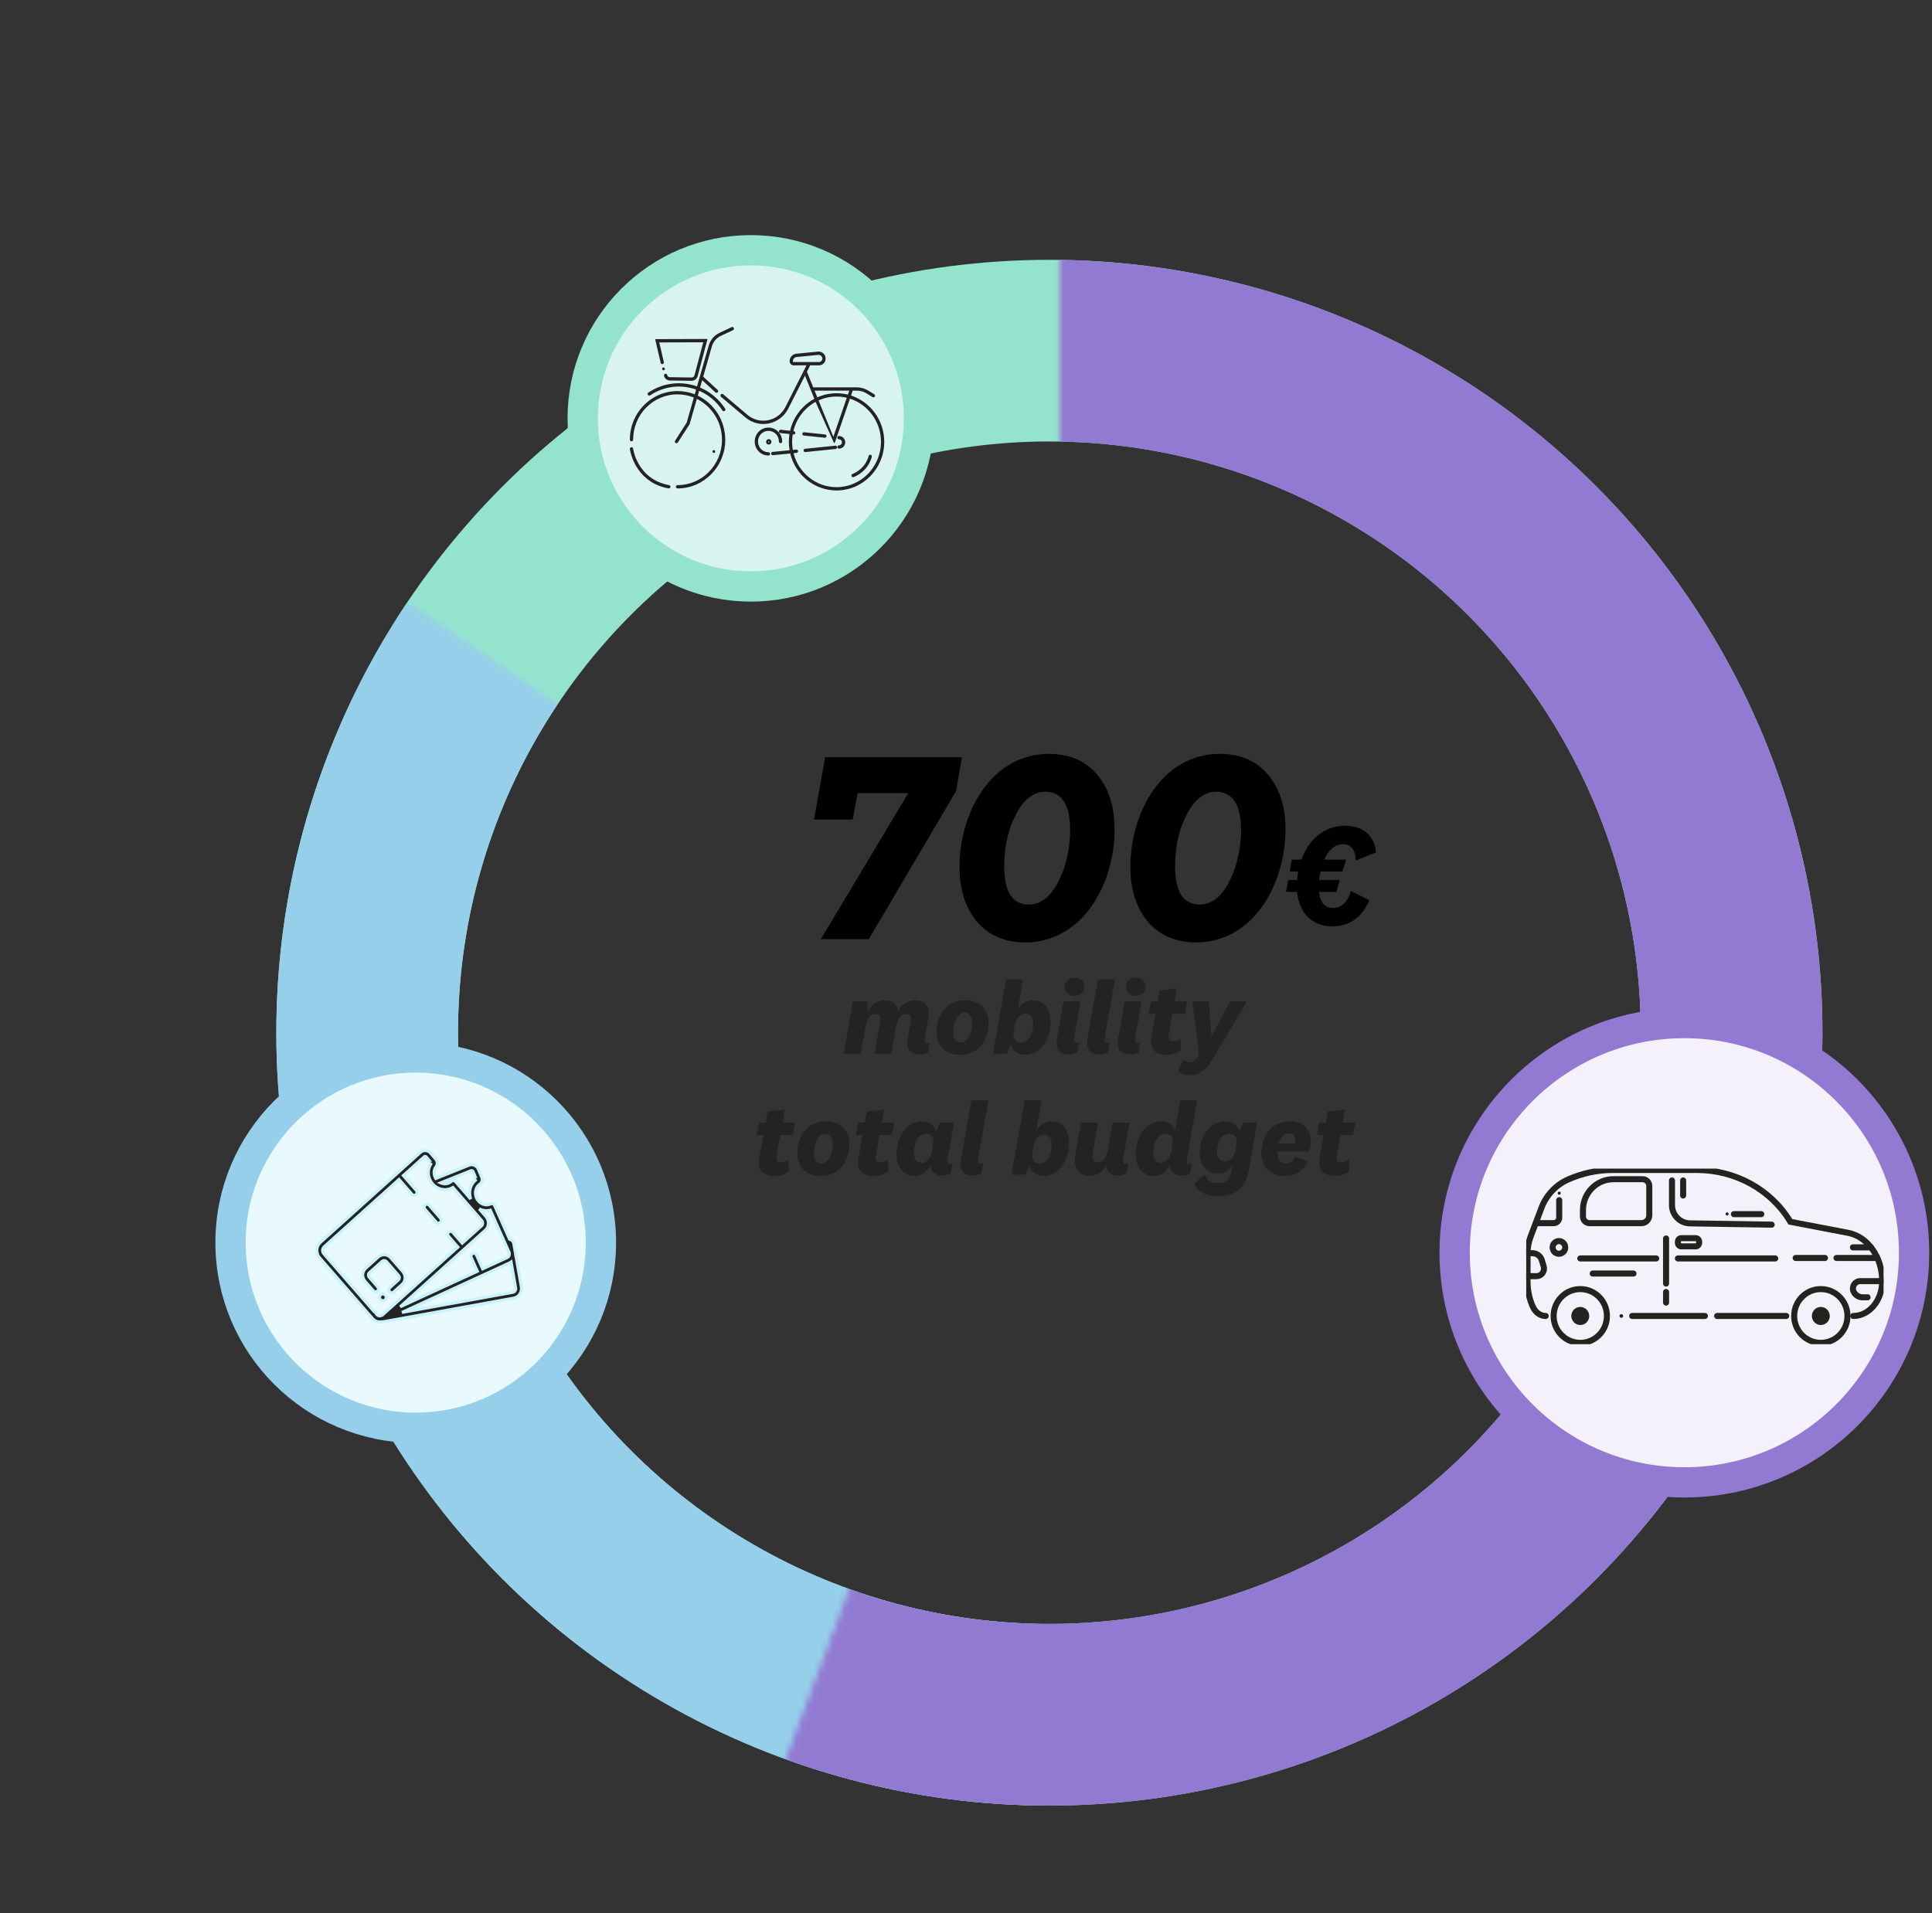 <svg width="319" height="316" viewBox="0 0 319 316" fill="none" xmlns="http://www.w3.org/2000/svg">
<rect x="0" y="0" width="319" height="316" fill="#333333" stroke="none"/>
<circle cx="173.268" cy="170.553" r="112.643" stroke="#94E4CD" stroke-width="30"/>
<mask id="mask0" mask-type="alpha" maskUnits="userSpaceOnUse" x="0" y="40" width="171" height="276">
<path d="M24.859 70.737L170.553 169.466V315.577H0V40.737L24.859 70.737Z" fill="#FF6D66"/>
</mask>
<g mask="url(#mask0)">
<circle cx="173.268" cy="170.552" r="112.643" stroke="#96CFE9" stroke-width="30"/>
</g>
<mask id="mask1" mask-type="alpha" maskUnits="userSpaceOnUse" x="124" y="-1" width="196" height="305">
<path d="M175.44 169.466V0H318.835V303.084H125.596L175.44 169.466Z" fill="#FF4940" stroke="black"/>
</mask>
<g mask="url(#mask1)">
<circle cx="173.268" cy="170.553" r="112.643" stroke="#927AD3" stroke-width="30"/>
</g>
<path d="M143.449 155.102L157.849 130.667L158.839 125.042H136.249L134.404 135.347H140.794L141.604 130.982H149.974L135.529 155.102H143.449Z" fill="black"/>
<path d="M158.43 143.177C158.43 146.957 159.42 149.972 161.355 152.267C163.29 154.517 165.945 155.642 169.32 155.642C173.865 155.642 177.915 153.302 180.66 149.027C182.82 145.652 184.035 141.332 184.035 136.967C184.035 133.142 183.045 130.127 181.11 127.877C179.175 125.627 176.565 124.502 173.19 124.502C168.555 124.502 164.55 126.842 161.805 131.117C159.645 134.492 158.43 138.812 158.43 143.177ZM175.08 144.887C173.82 147.812 172.02 149.387 169.905 149.387C167.16 149.387 165.81 147.317 165.81 143.042C165.81 140.207 166.35 137.417 167.385 135.257C168.69 132.332 170.445 130.757 172.56 130.757C175.305 130.757 176.7 132.917 176.7 137.102C176.7 139.847 176.115 142.682 175.08 144.887Z" fill="black"/>
<path d="M186.643 143.177C186.643 146.957 187.633 149.972 189.568 152.267C191.503 154.517 194.158 155.642 197.533 155.642C202.078 155.642 206.128 153.302 208.873 149.027C211.033 145.652 212.248 141.332 212.248 136.967C212.248 133.142 211.258 130.127 209.323 127.877C207.388 125.627 204.778 124.502 201.403 124.502C196.768 124.502 192.763 126.842 190.018 131.117C187.858 134.492 186.643 138.812 186.643 143.177ZM203.293 144.887C202.033 147.812 200.233 149.387 198.118 149.387C195.373 149.387 194.023 147.317 194.023 143.042C194.023 140.207 194.563 137.417 195.598 135.257C196.903 132.332 198.658 130.757 200.773 130.757C203.518 130.757 204.913 132.917 204.913 137.102C204.913 139.847 204.328 142.682 203.293 144.887Z" fill="black"/>
<path d="M151.787 174.136C152.331 174.136 152.892 174.017 153.232 173.83L153.538 172.113C153.334 172.181 153.198 172.215 153.062 172.215C152.79 172.215 152.654 172.062 152.654 171.79C152.654 171.722 152.671 171.654 152.688 171.501L153.3 168.05C153.351 167.829 153.368 167.591 153.368 167.336C153.368 165.993 152.535 165.194 151.124 165.194C149.917 165.194 148.88 165.891 148.268 167.064C148.183 165.891 147.384 165.194 146.092 165.194C144.885 165.194 143.899 165.84 143.287 167.064L143.236 165.398H140.839L139.326 174H142.131L142.913 169.529C143.168 168.169 143.729 167.489 144.562 167.489C145.089 167.489 145.361 167.778 145.361 168.305C145.361 168.441 145.361 168.594 145.31 168.798L144.392 174H147.18L147.979 169.512C148.2 168.169 148.761 167.489 149.628 167.489C150.155 167.489 150.41 167.761 150.41 168.305C150.41 168.441 150.41 168.594 150.359 168.798L149.849 171.671C149.832 171.875 149.798 172.079 149.798 172.266C149.798 173.439 150.512 174.136 151.787 174.136Z" fill="#252321"/>
<path d="M155.504 167.251C154.96 168.135 154.654 169.24 154.654 170.464C154.654 171.603 154.994 172.521 155.691 173.201C156.388 173.864 157.323 174.204 158.496 174.204C160.179 174.204 161.539 173.49 162.372 172.13C162.933 171.263 163.239 170.141 163.239 168.917C163.239 167.778 162.882 166.877 162.185 166.214C161.488 165.534 160.553 165.194 159.397 165.194C157.714 165.194 156.388 165.891 155.504 167.251ZM157.391 170.43C157.391 169.682 157.561 168.832 157.85 168.271C158.241 167.574 158.7 167.234 159.261 167.234C160.06 167.234 160.502 167.863 160.502 168.968C160.502 169.733 160.315 170.566 160.026 171.127C159.635 171.824 159.21 172.147 158.615 172.147C157.816 172.147 157.391 171.535 157.391 170.43Z" fill="#252321"/>
<path d="M166.121 161.726L163.962 174H166.257L166.886 172.555C167.141 173.507 168.127 174.204 169.3 174.204C170.592 174.204 171.731 173.524 172.479 172.351C173.108 171.382 173.465 170.09 173.465 168.713C173.465 166.588 172.326 165.194 170.558 165.194C169.47 165.194 168.569 165.789 168.025 166.809L168.926 161.726H166.121ZM170.592 169.002C170.592 169.818 170.439 170.549 170.15 171.093C169.742 171.824 169.215 172.181 168.603 172.181C167.838 172.181 167.345 171.671 167.345 170.872C167.345 170.617 167.43 169.988 167.566 169.308C167.787 168.101 168.433 167.387 169.3 167.387C170.116 167.387 170.592 167.982 170.592 169.002Z" fill="#252321"/>
<path d="M175.804 163.001C175.804 163.885 176.484 164.48 177.419 164.48C178.354 164.48 179.068 163.851 179.068 162.967C179.068 162.083 178.388 161.471 177.453 161.471C176.518 161.471 175.804 162.1 175.804 163.001ZM174.495 171.671C174.478 171.875 174.444 172.079 174.444 172.266C174.444 173.439 175.175 174.136 176.416 174.136C176.96 174.136 177.538 174.017 177.878 173.83L178.184 172.113C177.98 172.181 177.827 172.215 177.691 172.215C177.419 172.215 177.3 172.079 177.3 171.79C177.3 171.722 177.317 171.654 177.334 171.501L178.405 165.398H175.6L174.495 171.671Z" fill="#252321"/>
<path d="M179.542 171.671C179.525 171.875 179.491 172.079 179.491 172.266C179.491 173.439 180.222 174.136 181.463 174.136C182.007 174.136 182.585 174.017 182.925 173.83L183.231 172.113C183.027 172.181 182.874 172.215 182.738 172.215C182.466 172.215 182.347 172.079 182.347 171.79C182.347 171.722 182.364 171.654 182.381 171.501L184.098 161.726H181.293L179.542 171.671Z" fill="#252321"/>
<path d="M185.898 163.001C185.898 163.885 186.578 164.48 187.513 164.48C188.448 164.48 189.162 163.851 189.162 162.967C189.162 162.083 188.482 161.471 187.547 161.471C186.612 161.471 185.898 162.1 185.898 163.001ZM184.589 171.671C184.572 171.875 184.538 172.079 184.538 172.266C184.538 173.439 185.269 174.136 186.51 174.136C187.054 174.136 187.632 174.017 187.972 173.83L188.278 172.113C188.074 172.181 187.921 172.215 187.785 172.215C187.513 172.215 187.394 172.079 187.394 171.79C187.394 171.722 187.411 171.654 187.428 171.501L188.499 165.398H185.694L184.589 171.671Z" fill="#252321"/>
<path d="M193.648 171.96C193.155 171.96 192.917 171.739 192.917 171.28C192.917 171.093 192.934 171.025 192.951 170.94L193.563 167.455H195.637L195.994 165.398H193.937L194.311 163.239L191.472 163.579L191.149 165.398H190.044L189.67 167.455H190.775L190.095 171.297C190.044 171.518 190.027 171.756 190.027 171.977C190.027 173.405 190.962 174.204 192.611 174.204C193.546 174.204 194.379 173.949 194.991 173.456L194.957 171.501C194.464 171.841 194.107 171.96 193.648 171.96Z" fill="#252321"/>
<path d="M199.586 165.398H196.883L197.988 174.153C197.444 175.088 196.985 175.462 196.373 175.462C195.982 175.462 195.608 175.275 195.387 174.986L194.52 176.924C194.843 177.281 195.642 177.57 196.407 177.57C197.24 177.57 197.971 177.332 198.583 176.873C199.195 176.414 199.841 175.581 200.521 174.408L205.859 165.398H203.088L200.062 171.093H200.028L199.586 165.398Z" fill="#252321"/>
<path d="M128.918 191.96C128.425 191.96 128.187 191.739 128.187 191.28C128.187 191.093 128.204 191.025 128.221 190.94L128.833 187.455H130.907L131.264 185.398H129.207L129.581 183.239L126.742 183.579L126.419 185.398H125.314L124.94 187.455H126.045L125.365 191.297C125.314 191.518 125.297 191.756 125.297 191.977C125.297 193.405 126.232 194.204 127.881 194.204C128.816 194.204 129.649 193.949 130.261 193.456L130.227 191.501C129.734 191.841 129.377 191.96 128.918 191.96Z" fill="#252321"/>
<path d="M132.51 187.251C131.966 188.135 131.66 189.24 131.66 190.464C131.66 191.603 132 192.521 132.697 193.201C133.394 193.864 134.329 194.204 135.502 194.204C137.185 194.204 138.545 193.49 139.378 192.13C139.939 191.263 140.245 190.141 140.245 188.917C140.245 187.778 139.888 186.877 139.191 186.214C138.494 185.534 137.559 185.194 136.403 185.194C134.72 185.194 133.394 185.891 132.51 187.251ZM134.397 190.43C134.397 189.682 134.567 188.832 134.856 188.271C135.247 187.574 135.706 187.234 136.267 187.234C137.066 187.234 137.508 187.863 137.508 188.968C137.508 189.733 137.321 190.566 137.032 191.127C136.641 191.824 136.216 192.147 135.621 192.147C134.822 192.147 134.397 191.535 134.397 190.43Z" fill="#252321"/>
<path d="M145.304 191.96C144.811 191.96 144.573 191.739 144.573 191.28C144.573 191.093 144.59 191.025 144.607 190.94L145.219 187.455H147.293L147.65 185.398H145.593L145.967 183.239L143.128 183.579L142.805 185.398H141.7L141.326 187.455H142.431L141.751 191.297C141.7 191.518 141.683 191.756 141.683 191.977C141.683 193.405 142.618 194.204 144.267 194.204C145.202 194.204 146.035 193.949 146.647 193.456L146.613 191.501C146.12 191.841 145.763 191.96 145.304 191.96Z" fill="#252321"/>
<path d="M150.902 190.43C150.902 189.614 151.055 188.883 151.344 188.322C151.735 187.625 152.262 187.234 152.874 187.234C153.639 187.234 154.115 187.744 154.115 188.543C154.115 188.798 154.03 189.427 153.894 190.107C153.639 191.331 153.027 192.028 152.194 192.028C151.378 192.028 150.902 191.433 150.902 190.43ZM153.673 192.3C153.656 192.351 153.656 192.385 153.656 192.504C153.656 193.473 154.404 194.136 155.56 194.136C156.104 194.136 156.648 194.017 156.988 193.83L157.277 192.113C157.09 192.181 156.954 192.215 156.801 192.215C156.529 192.215 156.41 192.079 156.41 191.79C156.41 191.722 156.427 191.654 156.444 191.501L157.515 185.398H155.254L154.54 186.775C154.268 185.823 153.35 185.194 152.177 185.194C150.902 185.194 149.763 185.874 149.015 187.047C148.386 188.016 148.029 189.308 148.029 190.685C148.029 191.722 148.301 192.572 148.845 193.235C149.389 193.881 150.103 194.204 150.97 194.204C152.194 194.204 153.146 193.524 153.673 192.3Z" fill="#252321"/>
<path d="M158.641 191.671C158.624 191.875 158.59 192.079 158.59 192.266C158.59 193.439 159.321 194.136 160.562 194.136C161.106 194.136 161.684 194.017 162.024 193.83L162.33 192.113C162.126 192.181 161.973 192.215 161.837 192.215C161.565 192.215 161.446 192.079 161.446 191.79C161.446 191.722 161.463 191.654 161.48 191.501L163.197 181.726H160.392L158.641 191.671Z" fill="#252321"/>
<path d="M169.176 181.726L167.017 194H169.312L169.941 192.555C170.196 193.507 171.182 194.204 172.355 194.204C173.647 194.204 174.786 193.524 175.534 192.351C176.163 191.382 176.52 190.09 176.52 188.713C176.52 186.588 175.381 185.194 173.613 185.194C172.525 185.194 171.624 185.789 171.08 186.809L171.981 181.726H169.176ZM173.647 189.002C173.647 189.818 173.494 190.549 173.205 191.093C172.797 191.824 172.27 192.181 171.658 192.181C170.893 192.181 170.4 191.671 170.4 190.872C170.4 190.617 170.485 189.988 170.621 189.308C170.842 188.101 171.488 187.387 172.355 187.387C173.171 187.387 173.647 187.982 173.647 189.002Z" fill="#252321"/>
<path d="M177.533 190.821C177.482 191.144 177.465 191.399 177.465 191.654C177.465 193.218 178.451 194.204 179.896 194.204C181.137 194.204 182.174 193.507 182.701 192.3C182.684 192.351 182.684 192.385 182.684 192.504C182.684 193.507 183.415 194.136 184.571 194.136C185.098 194.136 185.642 194.017 185.999 193.83L186.288 192.113C186.084 192.181 185.948 192.215 185.812 192.215C185.54 192.215 185.404 192.062 185.404 191.79C185.404 191.722 185.421 191.654 185.438 191.501L186.509 185.398H183.704L182.871 190.124C182.65 191.331 182.072 191.977 181.256 191.977C180.661 191.977 180.372 191.654 180.372 190.991C180.372 190.838 180.372 190.685 180.423 190.464L181.307 185.398H178.502L177.533 190.821Z" fill="#252321"/>
<path d="M190.397 190.43C190.397 189.614 190.55 188.883 190.839 188.322C191.23 187.625 191.757 187.234 192.369 187.234C193.168 187.234 193.644 187.744 193.644 188.543C193.644 188.764 193.559 189.308 193.406 190.107C193.185 191.314 192.522 192.028 191.689 192.028C190.873 192.028 190.397 191.45 190.397 190.43ZM190.482 194.204C191.706 194.204 192.658 193.524 193.185 192.3V192.504C193.185 193.507 193.933 194.136 195.089 194.136C195.633 194.136 196.16 194.017 196.5 193.83L196.806 192.113C196.602 192.181 196.466 192.215 196.33 192.215C196.058 192.215 195.922 192.079 195.922 191.79C195.922 191.722 195.939 191.654 195.956 191.501L197.673 181.726H194.885L194.001 186.707C193.746 185.823 192.811 185.194 191.672 185.194C190.397 185.194 189.258 185.874 188.51 187.047C187.881 188.016 187.524 189.308 187.524 190.685C187.524 192.793 188.697 194.204 190.482 194.204Z" fill="#252321"/>
<path d="M200.956 190.26C200.956 189.512 201.092 188.883 201.381 188.339C201.772 187.608 202.299 187.234 202.928 187.234C203.693 187.234 204.186 187.761 204.186 188.526C204.186 188.73 204.101 189.342 203.965 190.039C203.744 191.144 203.098 191.824 202.265 191.824C201.449 191.824 200.956 191.229 200.956 190.26ZM203.353 193.439C203.132 194.748 202.35 195.428 201.109 195.428C200.021 195.428 199.222 194.918 198.882 193.983L197.182 195.445C197.709 196.737 199.222 197.57 201.058 197.57C203.931 197.57 205.682 196.142 206.175 193.337L207.569 185.398H205.308L204.594 186.775C204.339 185.84 203.387 185.194 202.214 185.194C200.871 185.194 199.783 185.874 198.967 187.166C198.372 188.067 198.083 189.189 198.083 190.43C198.083 191.433 198.355 192.249 198.916 192.878C199.477 193.49 200.191 193.796 201.092 193.796C202.129 193.796 203.064 193.252 203.54 192.351L203.353 193.439Z" fill="#252321"/>
<path d="M212.816 187.166C213.496 187.166 213.904 187.608 213.904 188.356C213.904 188.543 213.853 188.713 213.785 188.866H211.099C211.15 188.662 211.235 188.458 211.371 188.186C211.728 187.523 212.255 187.166 212.816 187.166ZM213.785 191.008C213.513 191.773 213.037 192.13 212.289 192.13C211.388 192.13 210.929 191.501 210.929 190.277V190.192H216.131C216.352 189.597 216.454 189.087 216.454 188.56C216.454 186.503 215.196 185.194 213.037 185.194C211.337 185.194 209.96 185.908 209.127 187.268C208.566 188.135 208.26 189.24 208.26 190.464C208.26 191.603 208.617 192.504 209.314 193.184C210.011 193.864 210.946 194.204 212.119 194.204C213.904 194.204 215.315 193.32 215.978 191.756L213.785 191.008Z" fill="#252321"/>
<path d="M221.422 191.96C220.929 191.96 220.691 191.739 220.691 191.28C220.691 191.093 220.708 191.025 220.725 190.94L221.337 187.455H223.411L223.768 185.398H221.711L222.085 183.239L219.246 183.579L218.923 185.398H217.818L217.444 187.455H218.549L217.869 191.297C217.818 191.518 217.801 191.756 217.801 191.977C217.801 193.405 218.736 194.204 220.385 194.204C221.32 194.204 222.153 193.949 222.765 193.456L222.731 191.501C222.238 191.841 221.881 191.96 221.422 191.96Z" fill="#252321"/>
<path d="M223.047 147.156C222.567 148.908 221.487 149.964 220.119 149.964C218.775 149.964 217.959 149.052 217.791 147.3H220.647L221.223 145.332H217.815C217.839 144.852 217.935 144.42 218.031 143.94H221.655L222.255 141.972H218.631C218.895 141.372 219.231 140.844 219.615 140.436C220.215 139.764 220.959 139.428 221.823 139.428C223.095 139.428 223.863 140.484 223.839 142.116L227.199 140.772C226.935 138.012 225.039 136.38 222.135 136.38C220.095 136.38 218.319 137.124 216.951 138.564C216.087 139.452 215.391 140.604 214.887 141.972H213.303L212.943 143.94H214.335C214.239 144.612 214.191 144.972 214.167 145.332H212.703L212.343 147.3H214.167C214.527 150.852 216.687 152.988 219.975 152.988C222.831 152.988 224.967 151.452 226.095 148.668L223.047 147.156Z" fill="black"/>
<circle cx="278.111" cy="206.888" r="37.929" fill="#F5F1FB" stroke="#927AD3" stroke-width="5"/>
<circle cx="68.642" cy="205.219" r="30.578" fill="#E9FAFF" stroke="#96CFE9" stroke-width="5"/>
<circle cx="123.974" cy="69.094" r="27.764" fill="#D8F4F0" stroke="#94E4CD" stroke-width="5"/>
<path fill-rule="evenodd" clip-rule="evenodd" d="M111.551 73.151C111.426 73.069 111.391 72.9 111.472 72.774L113.37 69.82L113.359 69.859L113.392 69.786L113.37 69.82L114.563 65.652C113.731 65.317 112.824 65.132 111.874 65.132C107.813 65.132 104.539 68.478 104.539 72.613C104.539 72.764 104.418 72.886 104.27 72.886C104.121 72.886 104 72.764 104 72.613C104 68.178 107.514 64.587 111.874 64.587C112.876 64.587 113.833 64.778 114.713 65.126L114.939 64.338C112.488 63.462 109.681 63.722 107.35 65.293C107.226 65.376 107.059 65.342 106.976 65.217C106.894 65.092 106.927 64.922 107.051 64.839C109.52 63.176 112.491 62.896 115.089 63.814L117.023 57.053C117.3 56.123 117.937 55.369 118.784 54.979L120.806 54.026C120.941 53.962 121.101 54.021 121.164 54.157C121.227 54.294 121.168 54.456 121.034 54.519L119.01 55.474C118.304 55.799 117.772 56.428 117.54 57.208L116.109 62.21L118.498 64.4C118.609 64.501 118.617 64.674 118.517 64.785C118.417 64.897 118.246 64.905 118.136 64.804L115.942 62.793L115.594 64.009C117.227 64.698 118.683 65.876 119.73 67.492C119.812 67.618 119.777 67.787 119.652 67.87C119.528 67.952 119.361 67.917 119.279 67.791C118.305 66.288 116.957 65.188 115.443 64.536L115.212 65.344C117.895 66.629 119.749 69.416 119.749 72.639C119.749 77.065 116.218 80.665 111.874 80.665C111.726 80.665 111.605 80.543 111.605 80.393C111.605 80.242 111.726 80.12 111.874 80.12C115.919 80.12 119.21 76.765 119.21 72.639C119.21 69.664 117.517 67.089 115.06 65.875L113.877 70.01L113.844 70.083L111.924 73.071C111.843 73.197 111.676 73.233 111.551 73.151ZM138.126 81C142.475 81 146 77.406 146 72.974C146 69.391 143.696 66.355 140.515 65.324L140.793 64.514H141.461C142.043 64.514 142.625 64.681 143.112 64.988L144.074 65.582C144.201 65.66 144.367 65.62 144.445 65.491C144.522 65.363 144.482 65.195 144.355 65.117L143.395 64.524C142.825 64.164 142.144 63.969 141.461 63.969H140.608H140.595H134.386C134.35 63.969 134.316 63.976 134.285 63.989L133.233 61.397L133.768 60.341H135.22C135.987 60.341 136.525 59.56 136.255 58.839C136.092 58.339 135.566 58.005 135.035 58.072L131.379 58.432C130.77 58.568 130.377 59.063 130.377 59.656C130.377 60.038 130.674 60.341 131.051 60.341H133.162L129.7 67.183C128.512 69.58 125.454 70.229 123.416 68.514L119.4 65.115C119.286 65.018 119.116 65.033 119.02 65.148C118.925 65.264 118.94 65.436 119.054 65.532L123.071 68.933C125.376 70.873 128.838 70.138 130.18 67.429L132.91 62.036L134.465 65.866C132.471 66.935 130.982 68.85 130.457 71.142L128.907 70.977C128.759 70.961 128.626 71.07 128.61 71.219C128.595 71.369 128.702 71.503 128.85 71.519L130.353 71.679C130.286 72.101 130.251 72.533 130.251 72.974C130.251 73.446 130.291 73.908 130.368 74.358L127.564 74.635C127.415 74.649 127.307 74.783 127.322 74.932C127.336 75.082 127.468 75.192 127.616 75.177L130.478 74.895C131.322 78.4 134.426 81 138.126 81ZM131.02 74.841C131.834 78.07 134.707 80.455 138.126 80.455C142.176 80.455 145.461 77.106 145.461 72.974C145.461 69.628 143.308 66.796 140.338 65.839L137.875 73.01L137.872 73.02C137.859 73.054 137.84 73.084 137.817 73.109C137.791 73.136 137.76 73.159 137.723 73.174L137.714 73.178L134.67 66.373C132.855 67.363 131.496 69.11 130.997 71.2L131.079 71.209C131.227 71.225 131.335 71.359 131.319 71.508C131.304 71.658 131.171 71.767 131.023 71.751L130.89 71.737C130.824 72.139 130.79 72.552 130.79 72.974C130.79 73.428 130.83 73.873 130.906 74.305L131.48 74.248C131.628 74.234 131.76 74.343 131.774 74.493C131.789 74.643 131.68 74.776 131.532 74.791L131.02 74.841ZM133.609 59.796H133.598H131.051C130.973 59.796 130.916 59.738 130.916 59.656C130.916 59.318 131.134 59.044 131.464 58.969L135.095 58.614C135.378 58.578 135.661 58.757 135.747 59.02C135.887 59.395 135.611 59.796 135.22 59.796H133.609ZM134.498 64.514H140.223L139.995 65.175C139.396 65.027 138.77 64.948 138.126 64.948C136.996 64.948 135.921 65.19 134.95 65.627L134.498 64.514ZM137.599 72.153L139.818 65.693C139.275 65.562 138.708 65.493 138.126 65.493C137.068 65.493 136.063 65.721 135.155 66.132L137.599 72.153ZM143.42 75.317C143.401 75.413 143.348 75.595 143.25 75.832C143.085 76.233 142.85 76.634 142.533 77.008C142.078 77.547 141.491 77.985 140.753 78.285C140.615 78.342 140.549 78.5 140.604 78.64C140.66 78.779 140.817 78.847 140.955 78.791C141.775 78.456 142.432 77.966 142.943 77.362C143.298 76.942 143.562 76.493 143.748 76.042C143.86 75.769 143.923 75.553 143.948 75.423C143.977 75.275 143.882 75.132 143.736 75.102C143.59 75.073 143.449 75.169 143.42 75.317ZM129.148 72.922C129.148 71.639 128.143 70.615 126.882 70.615C125.621 70.615 124.617 71.639 124.617 72.922C124.617 74.206 125.621 75.23 126.882 75.23C127.031 75.23 127.152 75.108 127.152 74.957C127.152 74.807 127.031 74.685 126.882 74.685C125.92 74.685 125.156 73.906 125.156 72.922C125.156 71.939 125.92 71.16 126.882 71.16C127.845 71.16 128.609 71.939 128.609 72.922C128.609 73.073 128.729 73.195 128.878 73.195C129.027 73.195 129.148 73.073 129.148 72.922ZM132.772 71.389L136.233 71.75C136.381 71.765 136.489 71.899 136.473 72.049C136.458 72.198 136.326 72.307 136.178 72.292L132.716 71.931C132.568 71.916 132.461 71.782 132.476 71.632C132.491 71.483 132.624 71.374 132.772 71.389ZM139.557 73.051C139.557 73.632 139.091 74.096 138.53 74.096C138.381 74.096 138.26 73.975 138.26 73.824C138.26 73.674 138.381 73.552 138.53 73.552C138.795 73.552 139.018 73.329 139.018 73.051C139.018 72.779 138.8 72.551 138.53 72.551C138.381 72.551 138.26 72.429 138.26 72.278C138.26 72.128 138.381 72.006 138.53 72.006C139.101 72.006 139.557 72.481 139.557 73.051ZM137.921 73.605L132.919 74.12C132.771 74.135 132.663 74.269 132.678 74.418C132.693 74.568 132.825 74.677 132.973 74.662L137.976 74.147C138.124 74.131 138.232 73.998 138.217 73.848C138.202 73.698 138.069 73.589 137.921 73.605ZM127.379 72.974C127.379 73.224 127.18 73.427 126.933 73.427C126.686 73.427 126.486 73.224 126.486 72.974C126.486 72.724 126.686 72.521 126.933 72.521C127.18 72.521 127.379 72.724 127.379 72.974ZM127.025 72.974C127.025 72.924 126.985 72.882 126.933 72.882C126.881 72.882 126.84 72.924 126.84 72.974C126.84 73.024 126.881 73.066 126.933 73.066C126.985 73.066 127.025 73.024 127.025 72.974ZM118.09 74.571C118.09 74.699 117.988 74.803 117.862 74.803C117.737 74.803 117.635 74.699 117.635 74.571C117.635 74.443 117.737 74.339 117.862 74.339C117.988 74.339 118.09 74.443 118.09 74.571ZM109.55 61.15C109.676 61.15 109.777 61.047 109.777 60.919C109.777 60.79 109.676 60.687 109.55 60.687C109.424 60.687 109.323 60.79 109.323 60.919C109.323 61.047 109.424 61.15 109.55 61.15ZM116.121 56.53L108.854 56.553L109.61 59.8C109.644 59.946 109.555 60.093 109.41 60.127C109.265 60.162 109.12 60.071 109.086 59.925L108.174 56.01L116.825 55.982L116.733 56.327L115.189 62.131C115.055 62.578 114.649 62.891 114.195 62.891L110.565 62.839C110.111 62.803 109.742 62.506 109.641 62.061C109.608 61.914 109.699 61.768 109.844 61.735C109.989 61.701 110.133 61.793 110.166 61.94C110.213 62.143 110.38 62.278 110.59 62.295L114.199 62.346C114.408 62.346 114.607 62.193 114.671 61.981L116.121 56.53ZM104.056 74.466C104.027 74.327 104.01 74.226 104.002 74.169C103.983 74.019 104.087 73.883 104.234 73.863C104.382 73.843 104.517 73.948 104.537 74.098C104.542 74.141 104.557 74.228 104.583 74.353C104.627 74.563 104.689 74.799 104.769 75.054C105.001 75.782 105.341 76.51 105.812 77.189C106.854 78.694 108.377 79.739 110.482 80.125C110.629 80.151 110.726 80.293 110.7 80.441C110.673 80.589 110.533 80.688 110.386 80.661C108.136 80.249 106.492 79.12 105.37 77.502C104.867 76.775 104.503 75.998 104.256 75.22C104.17 74.948 104.104 74.694 104.056 74.466Z" fill="#252321"/>
<g clip-path="url(#clip0)">
<path d="M306.001 217.338C308.641 217.338 310.78 214.76 310.78 211.579C310.78 207.609 308.384 204.226 305.128 203.603L295.611 201.782C292.462 196.494 286.564 193.222 280.171 193.222H266.314C263.775 193.222 261.262 193.754 258.938 194.786C256.9 195.691 255.306 197.381 254.515 199.482L252.712 204.268C252.387 205.131 252.22 206.045 252.22 206.968V211.721C252.22 213.17 252.528 214.594 253.117 215.858C253.543 216.772 254.346 217.34 255.216 217.34" stroke="#25231F" stroke-miterlimit="10" stroke-linecap="round"/>
<path d="M260.926 221.778C263.357 221.778 265.327 219.79 265.327 217.337C265.327 214.885 263.357 212.897 260.926 212.897C258.495 212.897 256.524 214.885 256.524 217.337C256.524 219.79 258.495 221.778 260.926 221.778Z" stroke="#25231F" stroke-miterlimit="10" stroke-linecap="round"/>
<path d="M300.643 221.778C303.074 221.778 305.044 219.79 305.044 217.337C305.044 214.885 303.074 212.897 300.643 212.897C298.212 212.897 296.242 214.885 296.242 217.337C296.242 219.79 298.212 221.778 300.643 221.778Z" stroke="#25231F" stroke-miterlimit="10" stroke-linecap="round"/>
<path d="M294.931 217.337H283.523" stroke="#25231F" stroke-miterlimit="10" stroke-linecap="round"/>
<path d="M292.529 202.254L279.017 202.041C277.381 202.014 276.069 200.67 276.069 199.02V194.954" stroke="#25231F" stroke-miterlimit="10" stroke-linecap="round"/>
<path d="M277.618 205.841H279.977C280.294 205.841 280.549 205.581 280.549 205.264V205.062C280.549 204.743 280.292 204.486 279.977 204.486H277.618C277.302 204.486 277.047 204.745 277.047 205.062V205.264C277.045 205.584 277.302 205.841 277.618 205.841Z" stroke="#25231F" stroke-miterlimit="10" stroke-linecap="round"/>
<path d="M275.09 204.541V211.981" stroke="#25231F" stroke-miterlimit="10" stroke-linecap="round"/>
<path d="M275.09 213.378V215.126" stroke="#25231F" stroke-miterlimit="10" stroke-linecap="round"/>
<path d="M260.926 218.83C261.743 218.83 262.405 218.162 262.405 217.338C262.405 216.513 261.743 215.845 260.926 215.845C260.109 215.845 259.446 216.513 259.446 217.338C259.446 218.162 260.109 218.83 260.926 218.83Z" fill="#25231F"/>
<path d="M300.643 218.83C301.46 218.83 302.123 218.162 302.123 217.338C302.123 216.513 301.46 215.845 300.643 215.845C299.826 215.845 299.164 216.513 299.164 217.338C299.164 218.162 299.826 218.83 300.643 218.83Z" fill="#25231F"/>
<path d="M262.445 202.006H271.03C271.742 202.006 272.32 201.422 272.32 200.704V195.868C272.32 195.249 271.824 194.748 271.21 194.748H266.418C263.628 194.748 261.368 197.028 261.368 199.843V200.919C261.368 201.52 261.851 202.006 262.445 202.006Z" stroke="#25231F" stroke-miterlimit="10" stroke-linecap="round"/>
<path d="M281.501 217.337H269.495" stroke="#25231F" stroke-miterlimit="10" stroke-linecap="round"/>
<path d="M267.699 217.641C267.865 217.641 268 217.505 268 217.338C268 217.17 267.865 217.034 267.699 217.034C267.533 217.034 267.398 217.17 267.398 217.338C267.398 217.505 267.533 217.641 267.699 217.641Z" fill="#25231F"/>
<path d="M257.448 197.314C257.59 197.314 257.705 197.198 257.705 197.055C257.705 196.911 257.59 196.795 257.448 196.795C257.306 196.795 257.19 196.911 257.19 197.055C257.19 197.198 257.306 197.314 257.448 197.314Z" fill="#25231F"/>
<path d="M262.979 210.328H269.715" stroke="#25231F" stroke-miterlimit="10" stroke-linecap="round"/>
<path d="M290.816 200.52H286.292" stroke="#25231F" stroke-miterlimit="10" stroke-linecap="round"/>
<path d="M285.168 200.739C285.308 200.739 285.421 200.625 285.421 200.484C285.421 200.343 285.308 200.229 285.168 200.229C285.029 200.229 284.916 200.343 284.916 200.484C284.916 200.625 285.029 200.739 285.168 200.739Z" fill="#25231F"/>
<path d="M277.911 194.954V197.443" stroke="#25231F" stroke-miterlimit="10" stroke-linecap="round"/>
<path d="M257.402 207.063C257.976 207.063 258.442 206.593 258.442 206.014C258.442 205.434 257.976 204.965 257.402 204.965C256.827 204.965 256.362 205.434 256.362 206.014C256.362 206.593 256.827 207.063 257.402 207.063Z" stroke="#25231F" stroke-miterlimit="10" stroke-linecap="round"/>
<path d="M310.78 211.581H307.15C306.264 211.581 305.68 212.515 306.062 213.323C306.33 213.89 306.9 214.252 307.524 214.252H308.362" stroke="#25231F" stroke-miterlimit="10" stroke-linecap="round"/>
<path d="M309.982 207.76H303.229" stroke="#25231F" stroke-miterlimit="10" stroke-linecap="round"/>
<path d="M301.329 207.76H296.492" stroke="#25231F" stroke-miterlimit="10" stroke-linecap="round"/>
<path d="M252.22 206.968H253.035C253.743 206.968 254.37 207.436 254.576 208.121L254.884 209.144C255.126 209.949 254.53 210.761 253.695 210.761H252.22" stroke="#25231F" stroke-miterlimit="10" stroke-linecap="round"/>
<path d="M273.461 207.835H260.926" stroke="#25231F" stroke-miterlimit="10" stroke-linecap="round"/>
<path d="M308.924 206.005H305.943" stroke="#25231F" stroke-miterlimit="10" stroke-linecap="round"/>
<path d="M253.579 202.006H256.54C257.041 202.006 257.448 201.595 257.448 201.09V198.21" stroke="#25231F" stroke-miterlimit="10" stroke-linecap="round"/>
<path d="M293.113 207.835H277.045" stroke="#25231F" stroke-miterlimit="10" stroke-linecap="round"/>
</g>
<path fill-rule="evenodd" clip-rule="evenodd" d="M74.531 195.101L74.534 195.099C74.632 195.011 74.755 194.971 74.876 194.978C74.996 194.985 75.115 195.038 75.202 195.136L75.206 195.14L77.718 198.027C77.29 196.823 77.678 195.478 78.685 194.772C78.66 194.789 78.659 194.787 78.649 194.762L78.647 194.757L78.114 193.5C78.054 193.352 77.889 193.283 77.746 193.348L72.763 195.352C73.356 195.622 74.048 195.545 74.531 195.101ZM71.443 195.543C71.443 195.544 71.444 195.544 71.444 195.545C71.445 195.545 71.445 195.546 71.445 195.546C72.326 196.537 73.732 196.754 74.781 196.113L79.522 201.559C79.757 201.829 79.743 202.232 79.511 202.441L76.32 205.313L74.755 203.515C74.581 203.315 74.28 203.296 74.083 203.474C73.886 203.651 73.868 203.957 74.042 204.157L75.608 205.955L63.146 217.173L62.935 217.27C62.631 217.41 62.237 217.247 62.08 216.894C62.023 216.767 61.919 216.677 61.799 216.635L53.492 207.092C53.178 206.731 53.198 206.207 53.52 205.917L65.886 194.786L68.025 197.243C68.199 197.444 68.5 197.462 68.697 197.285C68.893 197.108 68.912 196.802 68.738 196.602L66.598 194.144L70.051 191.036C70.138 190.958 70.297 190.972 70.386 191.082L71.225 192.082C71.234 192.092 71.237 192.093 71.244 192.085C70.483 193.094 70.564 194.555 71.443 195.543ZM71.956 194.636L77.375 192.458C77.99 192.174 78.727 192.481 78.99 193.122L79.517 194.366C79.707 194.793 79.6 195.307 79.224 195.569C78.538 196.05 78.296 197.024 78.681 197.864C79.11 198.804 80.149 199.226 81.005 198.828L81.019 198.822C81.258 198.711 81.54 198.819 81.648 199.063L84.142 204.666C84.481 204.727 84.76 205.005 84.824 205.367L86.077 212.515C86.229 213.385 85.68 214.233 84.846 214.385L63.254 218.299C63.185 218.311 63.117 218.308 63.053 218.291C62.512 218.41 61.913 218.227 61.514 217.769L52.779 207.733C52.123 206.979 52.166 205.844 52.889 205.192L69.42 190.311C69.914 189.867 70.688 189.938 71.114 190.458L71.943 191.447C72.242 191.791 72.289 192.304 72.01 192.659C71.583 193.211 71.566 194.008 71.956 194.636ZM66.084 215.82L78.824 209.957L77.801 207.659C77.692 207.415 77.799 207.129 78.038 207.018C78.278 206.908 78.559 207.016 78.668 207.26L79.691 209.558L83.754 207.688C84.058 207.548 84.198 207.139 84.041 206.786L80.961 199.866C80.343 200.026 79.7 199.942 79.139 199.66L80.234 200.917C80.811 201.579 80.776 202.595 80.142 203.166L76.604 206.351C76.601 206.354 76.598 206.356 76.595 206.359C76.592 206.362 76.589 206.364 76.586 206.367L66.084 215.82ZM71.244 192.085C71.245 192.083 71.247 192.081 71.249 192.078L71.251 192.075C71.249 192.078 71.246 192.082 71.244 192.085ZM84.679 213.432L66.371 216.751L79.644 210.642L79.65 210.639L79.655 210.637L84.147 208.57C84.235 208.529 84.317 208.481 84.394 208.426L85.14 212.685C85.202 213.04 84.984 213.377 84.679 213.432ZM70.153 199.688L72.034 201.849C72.208 202.049 72.509 202.068 72.706 201.891C72.903 201.713 72.921 201.408 72.747 201.207L70.865 199.047C70.691 198.847 70.391 198.828 70.194 199.005C69.997 199.182 69.979 199.488 70.153 199.688ZM63.626 213.893C63.419 213.655 63.07 213.626 62.846 213.827C62.622 214.028 62.609 214.384 62.816 214.622C63.022 214.86 63.371 214.889 63.595 214.687C63.819 214.486 63.833 214.13 63.626 213.893ZM65.007 213.377L66.403 212.121C67.015 211.57 67.045 210.616 66.497 209.985L64.552 207.751C64 207.118 63.063 207.04 62.456 207.587L60.368 209.467C59.756 210.017 59.726 210.972 60.274 211.602L61.653 213.186C61.827 213.386 62.127 213.405 62.324 213.228C62.521 213.051 62.539 212.745 62.365 212.545L60.987 210.961C60.779 210.722 60.79 210.38 60.998 210.192L63.088 208.312C63.295 208.125 63.63 208.153 63.839 208.393L65.784 210.627C65.992 210.866 65.981 211.208 65.772 211.396L64.376 212.652C64.18 212.829 64.161 213.135 64.335 213.335C64.51 213.536 64.811 213.554 65.007 213.377Z" fill="#252321"/>
<path d="M74.534 195.099L74.367 194.913L74.366 194.913L74.534 195.099ZM74.531 195.101L74.363 194.916L74.362 194.917L74.531 195.101ZM74.876 194.978L74.861 195.227L74.862 195.227L74.876 194.978ZM75.202 195.136L75.39 194.971L75.389 194.97L75.202 195.136ZM75.206 195.14L75.394 194.976L75.393 194.975L75.206 195.14ZM77.718 198.027L77.53 198.191L77.954 197.943L77.718 198.027ZM78.685 194.772L78.828 194.976L78.542 194.567L78.685 194.772ZM78.649 194.762L78.878 194.662L78.878 194.662L78.649 194.762ZM78.647 194.757L78.416 194.854L78.418 194.857L78.647 194.757ZM78.114 193.5L77.883 193.595L77.884 193.597L78.114 193.5ZM77.746 193.348L77.84 193.581L77.85 193.576L77.746 193.348ZM72.763 195.352L72.67 195.12L72.129 195.337L72.659 195.579L72.763 195.352ZM71.443 195.543L71.256 195.709L71.256 195.709L71.443 195.543ZM71.444 195.545L71.631 195.379L71.631 195.378L71.444 195.545ZM71.445 195.546L71.258 195.712L71.258 195.712L71.445 195.546ZM74.781 196.113L74.97 195.948L74.831 195.789L74.65 195.899L74.781 196.113ZM79.522 201.559L79.333 201.723L79.333 201.723L79.522 201.559ZM79.511 202.441L79.679 202.627L79.679 202.627L79.511 202.441ZM76.32 205.313L76.132 205.478L76.299 205.669L76.488 205.499L76.32 205.313ZM74.755 203.515L74.943 203.351L74.943 203.351L74.755 203.515ZM74.083 203.474L74.25 203.659L74.25 203.659L74.083 203.474ZM74.042 204.157L74.231 203.993L74.231 203.993L74.042 204.157ZM75.608 205.955L75.775 206.141L75.958 205.976L75.796 205.791L75.608 205.955ZM63.146 217.173L63.251 217.4L63.285 217.384L63.313 217.358L63.146 217.173ZM62.935 217.27L62.831 217.043L62.83 217.043L62.935 217.27ZM62.08 216.894L62.308 216.792L62.308 216.792L62.08 216.894ZM61.799 216.635L61.61 216.799L61.654 216.85L61.717 216.872L61.799 216.635ZM53.492 207.092L53.303 207.256L53.303 207.256L53.492 207.092ZM53.52 205.917L53.353 205.731L53.353 205.731L53.52 205.917ZM65.886 194.786L66.074 194.622L65.907 194.43L65.718 194.6L65.886 194.786ZM68.025 197.243L68.213 197.079L68.213 197.079L68.025 197.243ZM68.697 197.285L68.864 197.471L68.864 197.471L68.697 197.285ZM68.738 196.602L68.549 196.766L68.549 196.766L68.738 196.602ZM66.598 194.144L66.431 193.958L66.248 194.123L66.41 194.308L66.598 194.144ZM70.051 191.036L69.884 190.85L69.884 190.85L70.051 191.036ZM70.386 191.082L70.193 191.24L70.195 191.243L70.386 191.082ZM71.225 192.082L71.033 192.242L71.035 192.245L71.225 192.082ZM71.956 194.636L71.743 194.767L71.854 194.946L72.049 194.868L71.956 194.636ZM77.375 192.458L77.468 192.69L77.479 192.685L77.375 192.458ZM78.99 193.122L78.759 193.217L78.76 193.219L78.99 193.122ZM79.517 194.366L79.287 194.464L79.289 194.468L79.517 194.366ZM79.224 195.569L79.081 195.364L79.08 195.365L79.224 195.569ZM78.681 197.864L78.908 197.761L78.908 197.76L78.681 197.864ZM81.005 198.828L81.11 199.055L81.113 199.054L81.005 198.828ZM81.019 198.822L80.914 198.594L80.911 198.596L81.019 198.822ZM81.648 199.063L81.42 199.165L81.42 199.165L81.648 199.063ZM84.142 204.666L83.914 204.767L83.967 204.888L84.097 204.912L84.142 204.666ZM84.824 205.367L85.07 205.324L85.07 205.323L84.824 205.367ZM86.077 212.515L86.323 212.472L86.323 212.472L86.077 212.515ZM84.846 214.385L84.891 214.631L84.891 214.631L84.846 214.385ZM63.254 218.299L63.21 218.053L63.21 218.053L63.254 218.299ZM63.053 218.291L63.116 218.049L63.058 218.034L62.999 218.047L63.053 218.291ZM61.514 217.769L61.703 217.605L61.703 217.605L61.514 217.769ZM52.779 207.733L52.591 207.898L52.591 207.898L52.779 207.733ZM52.889 205.192L52.722 205.006L52.722 205.006L52.889 205.192ZM69.42 190.311L69.253 190.125L69.253 190.126L69.42 190.311ZM71.114 190.458L70.921 190.617L70.923 190.619L71.114 190.458ZM71.943 191.447L71.752 191.608L71.755 191.611L71.943 191.447ZM72.01 192.659L71.813 192.505L71.812 192.506L72.01 192.659ZM66.084 215.82L65.917 215.635L66.189 216.047L66.084 215.82ZM78.824 209.957L78.928 210.184L79.153 210.081L79.052 209.855L78.824 209.957ZM77.801 207.659L77.572 207.76L77.572 207.76L77.801 207.659ZM78.038 207.018L78.143 207.245L78.143 207.245L78.038 207.018ZM78.668 207.26L78.439 207.361L78.439 207.361L78.668 207.26ZM79.691 209.558L79.462 209.66L79.565 209.891L79.795 209.785L79.691 209.558ZM83.754 207.688L83.859 207.915L83.859 207.915L83.754 207.688ZM84.041 206.786L84.27 206.685L84.27 206.685L84.041 206.786ZM80.961 199.866L81.19 199.764L81.104 199.571L80.899 199.624L80.961 199.866ZM79.139 199.66L79.252 199.436L78.951 199.824L79.139 199.66ZM80.234 200.917L80.046 201.081L80.046 201.082L80.234 200.917ZM80.142 203.166L80.31 203.351L80.31 203.351L80.142 203.166ZM76.604 206.351L76.436 206.165L76.432 206.169L76.604 206.351ZM76.595 206.359L76.428 206.173L76.428 206.173L76.595 206.359ZM76.586 206.367L76.423 206.177L76.419 206.181L76.586 206.367ZM71.249 192.078L71.449 192.229L71.455 192.22L71.249 192.078ZM71.251 192.075L71.457 192.217L71.052 191.924L71.251 192.075ZM66.371 216.751L66.267 216.524L66.416 216.997L66.371 216.751ZM84.679 213.432L84.724 213.678L84.724 213.678L84.679 213.432ZM79.644 210.642L79.541 210.414L79.54 210.415L79.644 210.642ZM79.65 210.639L79.753 210.867L79.756 210.866L79.65 210.639ZM79.655 210.637L79.551 210.41L79.549 210.41L79.655 210.637ZM84.147 208.57L84.251 208.797L84.251 208.797L84.147 208.57ZM84.394 208.426L84.64 208.383L84.571 207.991L84.248 208.223L84.394 208.426ZM85.14 212.685L85.386 212.641L85.386 212.641L85.14 212.685ZM72.034 201.849L71.846 202.013L71.846 202.013L72.034 201.849ZM70.153 199.688L70.341 199.524L70.341 199.524L70.153 199.688ZM72.706 201.891L72.538 201.705L72.538 201.705L72.706 201.891ZM72.747 201.207L72.558 201.372L72.558 201.372L72.747 201.207ZM70.865 199.047L71.054 198.883L71.054 198.883L70.865 199.047ZM70.194 199.005L70.026 198.819L70.026 198.819L70.194 199.005ZM62.846 213.827L63.013 214.013L63.013 214.013L62.846 213.827ZM62.816 214.622L63.004 214.458L63.004 214.458L62.816 214.622ZM63.595 214.687L63.428 214.502L63.428 214.502L63.595 214.687ZM66.403 212.121L66.236 211.935L66.236 211.935L66.403 212.121ZM65.007 213.377L65.174 213.563L65.174 213.563L65.007 213.377ZM66.497 209.985L66.686 209.821L66.686 209.821L66.497 209.985ZM64.552 207.751L64.74 207.587L64.74 207.587L64.552 207.751ZM62.456 207.587L62.624 207.773L62.624 207.773L62.456 207.587ZM60.368 209.467L60.535 209.653L60.535 209.653L60.368 209.467ZM60.274 211.602L60.085 211.766L60.085 211.766L60.274 211.602ZM61.653 213.186L61.841 213.022L61.841 213.022L61.653 213.186ZM62.324 213.228L62.157 213.042L62.157 213.042L62.324 213.228ZM62.365 212.545L62.177 212.709L62.177 212.709L62.365 212.545ZM60.987 210.961L60.798 211.125L60.798 211.125L60.987 210.961ZM60.998 210.192L61.165 210.378L61.166 210.378L60.998 210.192ZM63.088 208.312L63.255 208.497L63.255 208.497L63.088 208.312ZM63.839 208.393L64.028 208.229L64.028 208.229L63.839 208.393ZM65.784 210.627L65.973 210.463L65.973 210.463L65.784 210.627ZM65.772 211.396L65.605 211.21L65.605 211.21L65.772 211.396ZM64.376 212.652L64.544 212.838L64.544 212.838L64.376 212.652ZM74.366 194.913L74.363 194.916L74.699 195.286L74.702 195.284L74.366 194.913ZM74.89 194.728C74.705 194.718 74.516 194.779 74.367 194.913L74.701 195.284C74.748 195.242 74.805 195.224 74.861 195.227L74.89 194.728ZM75.389 194.97C75.256 194.821 75.075 194.739 74.889 194.728L74.862 195.227C74.918 195.231 74.973 195.255 75.015 195.303L75.389 194.97ZM75.393 194.975L75.39 194.971L75.014 195.301L75.018 195.305L75.393 194.975ZM77.907 197.863L75.394 194.976L75.017 195.304L77.53 198.191L77.907 197.863ZM77.954 197.943C77.56 196.836 77.922 195.612 78.828 194.976L78.541 194.567C77.435 195.343 77.02 196.81 77.483 198.111L77.954 197.943ZM78.542 194.567C78.534 194.572 78.544 194.564 78.56 194.556C78.572 194.551 78.644 194.515 78.737 194.544C78.828 194.573 78.867 194.642 78.871 194.65C78.879 194.663 78.883 194.674 78.878 194.662L78.42 194.862C78.42 194.862 78.428 194.883 78.439 194.902C78.448 194.917 78.491 194.991 78.586 195.021C78.684 195.052 78.762 195.014 78.781 195.005C78.804 194.994 78.823 194.98 78.828 194.977L78.542 194.567ZM78.878 194.662L78.876 194.656L78.418 194.857L78.42 194.862L78.878 194.662ZM78.877 194.659L78.345 193.402L77.884 193.597L78.416 194.854L78.877 194.659ZM78.346 193.405C78.234 193.133 77.92 192.994 77.642 193.121L77.85 193.576C77.856 193.573 77.86 193.573 77.866 193.575C77.871 193.578 77.878 193.583 77.883 193.595L78.346 193.405ZM77.653 193.116L72.67 195.12L72.856 195.584L77.839 193.58L77.653 193.116ZM74.362 194.917C73.96 195.286 73.377 195.357 72.867 195.124L72.659 195.579C73.334 195.887 74.136 195.804 74.701 195.285L74.362 194.917ZM71.256 195.709C71.257 195.71 71.257 195.71 71.257 195.711L71.631 195.378C71.63 195.378 71.63 195.378 71.63 195.377L71.256 195.709ZM71.257 195.711C71.258 195.711 71.258 195.712 71.258 195.712L71.632 195.38C71.632 195.38 71.632 195.379 71.631 195.379L71.257 195.711ZM71.258 195.712C72.215 196.788 73.754 197.034 74.912 196.326L74.65 195.899C73.711 196.474 72.438 196.286 71.632 195.38L71.258 195.712ZM74.592 196.277L79.333 201.723L79.71 201.395L74.97 195.948L74.592 196.277ZM79.333 201.723C79.492 201.906 79.46 202.151 79.344 202.255L79.679 202.627C80.026 202.314 80.022 201.753 79.71 201.395L79.333 201.723ZM79.344 202.255L76.153 205.128L76.488 205.499L79.679 202.627L79.344 202.255ZM76.509 205.149L74.943 203.351L74.566 203.679L76.132 205.478L76.509 205.149ZM74.943 203.351C74.678 203.046 74.217 203.017 73.916 203.288L74.25 203.659C74.343 203.576 74.483 203.584 74.566 203.679L74.943 203.351ZM73.916 203.288C73.617 203.557 73.59 204.018 73.854 204.321L74.231 203.993C74.146 203.895 74.155 203.745 74.25 203.659L73.916 203.288ZM73.854 204.321L75.419 206.119L75.796 205.791L74.231 203.993L73.854 204.321ZM75.441 205.769L62.979 216.987L63.313 217.358L75.775 206.141L75.441 205.769ZM63.04 217.497L63.251 217.4L63.041 216.946L62.831 217.043L63.04 217.497ZM61.851 216.996C62.056 217.455 62.589 217.705 63.04 217.497L62.83 217.043C62.673 217.116 62.418 217.039 62.308 216.792L61.851 216.996ZM61.717 216.872C61.774 216.891 61.824 216.934 61.851 216.996L62.308 216.792C62.222 216.6 62.064 216.462 61.88 216.399L61.717 216.872ZM61.987 216.471L53.681 206.928L53.303 207.256L61.61 216.799L61.987 216.471ZM53.681 206.928C53.446 206.658 53.477 206.292 53.688 206.102L53.353 205.731C52.918 206.123 52.91 206.804 53.303 207.256L53.681 206.928ZM53.688 206.103L66.053 194.972L65.718 194.6L53.353 205.731L53.688 206.103ZM68.213 197.079L66.074 194.622L65.697 194.95L67.836 197.408L68.213 197.079ZM68.529 197.099C68.437 197.183 68.296 197.174 68.213 197.079L67.836 197.408C68.102 197.713 68.563 197.742 68.864 197.471L68.529 197.099ZM68.549 196.766C68.634 196.864 68.624 197.014 68.529 197.099L68.864 197.471C69.162 197.202 69.19 196.74 68.926 196.438L68.549 196.766ZM66.41 194.308L68.549 196.766L68.926 196.438L66.787 193.98L66.41 194.308ZM66.766 194.33L70.218 191.222L69.884 190.85L66.431 193.958L66.766 194.33ZM70.218 191.222C70.209 191.23 70.2 191.234 70.195 191.236C70.192 191.236 70.19 191.237 70.189 191.237C70.188 191.237 70.188 191.237 70.188 191.237C70.187 191.237 70.188 191.237 70.188 191.237C70.189 191.237 70.189 191.237 70.19 191.238C70.191 191.238 70.192 191.239 70.193 191.24L70.58 190.923C70.414 190.721 70.093 190.662 69.884 190.85L70.218 191.222ZM70.195 191.243L71.033 192.242L71.416 191.921L70.578 190.921L70.195 191.243ZM71.035 192.245C71.039 192.249 71.05 192.263 71.067 192.277C71.081 192.289 71.121 192.322 71.184 192.335C71.259 192.351 71.324 192.33 71.368 192.303C71.404 192.282 71.426 192.257 71.432 192.249L71.055 191.921C71.058 191.917 71.077 191.895 71.11 191.875C71.151 191.85 71.214 191.83 71.286 191.845C71.346 191.858 71.383 191.889 71.394 191.899C71.401 191.905 71.406 191.91 71.409 191.913C71.412 191.916 71.414 191.918 71.414 191.918L71.035 192.245ZM71.044 191.934C70.208 193.044 70.303 194.637 71.256 195.709L71.63 195.377C70.826 194.472 70.759 193.143 71.443 192.235L71.044 191.934ZM72.049 194.868L77.468 192.69L77.281 192.226L71.863 194.404L72.049 194.868ZM77.479 192.685C77.958 192.464 78.547 192.7 78.759 193.217L79.222 193.027C78.908 192.262 78.022 191.884 77.27 192.231L77.479 192.685ZM78.76 193.219L79.287 194.464L79.748 194.269L79.221 193.024L78.76 193.219ZM79.289 194.468C79.438 194.802 79.344 195.181 79.081 195.364L79.367 195.774C79.856 195.433 79.976 194.783 79.746 194.265L79.289 194.468ZM79.08 195.365C78.286 195.922 78.024 197.03 78.454 197.969L78.908 197.76C78.568 197.018 78.79 196.179 79.367 195.774L79.08 195.365ZM78.454 197.968C78.933 199.017 80.113 199.518 81.11 199.055L80.899 198.602C80.186 198.933 79.287 198.59 78.908 197.761L78.454 197.968ZM81.113 199.054L81.127 199.047L80.911 198.596L80.897 198.603L81.113 199.054ZM81.123 199.049C81.234 198.998 81.367 199.046 81.42 199.165L81.877 198.961C81.713 198.593 81.283 198.425 80.914 198.594L81.123 199.049ZM81.42 199.165L83.914 204.767L84.37 204.564L81.877 198.961L81.42 199.165ZM84.097 204.912C84.331 204.954 84.532 205.148 84.578 205.411L85.07 205.323C84.988 204.861 84.632 204.5 84.186 204.42L84.097 204.912ZM84.578 205.41L85.831 212.558L86.323 212.472L85.07 205.324L84.578 205.41ZM85.831 212.558C85.962 213.307 85.487 214.014 84.802 214.139L84.891 214.631C85.873 214.452 86.497 213.464 86.323 212.472L85.831 212.558ZM84.802 214.139L63.21 218.053L63.299 218.545L84.891 214.631L84.802 214.139ZM63.21 218.053C63.177 218.059 63.145 218.057 63.116 218.049L62.99 218.533C63.088 218.559 63.193 218.564 63.299 218.545L63.21 218.053ZM61.326 217.933C61.784 218.46 62.476 218.674 63.106 218.535L62.999 218.047C62.547 218.147 62.041 217.994 61.703 217.605L61.326 217.933ZM52.591 207.898L61.326 217.933L61.703 217.605L52.968 207.569L52.591 207.898ZM52.722 205.006C51.891 205.755 51.851 207.047 52.591 207.898L52.968 207.569C52.395 206.911 52.441 205.932 53.057 205.378L52.722 205.006ZM69.253 190.126L52.722 205.006L53.056 205.378L69.588 190.497L69.253 190.126ZM71.308 190.3C70.794 189.674 69.857 189.582 69.253 190.125L69.588 190.497C69.971 190.152 70.581 190.202 70.921 190.617L71.308 190.3ZM72.135 191.287L71.306 190.297L70.923 190.619L71.752 191.608L72.135 191.287ZM72.207 192.814C72.57 192.35 72.498 191.704 72.132 191.283L71.755 191.611C71.987 191.878 72.008 192.257 71.813 192.505L72.207 192.814ZM72.168 194.504C71.827 193.955 71.85 193.273 72.208 192.813L71.812 192.506C71.315 193.149 71.304 194.06 71.743 194.767L72.168 194.504ZM66.189 216.047L78.928 210.184L78.719 209.73L65.98 215.593L66.189 216.047ZM79.052 209.855L78.029 207.557L77.572 207.76L78.595 210.059L79.052 209.855ZM78.029 207.557C77.975 207.436 78.03 207.297 78.143 207.245L77.933 206.791C77.567 206.96 77.409 207.394 77.572 207.76L78.029 207.557ZM78.143 207.245C78.253 207.195 78.387 207.243 78.439 207.361L78.896 207.158C78.732 206.79 78.302 206.622 77.933 206.791L78.143 207.245ZM78.439 207.361L79.462 209.66L79.919 209.456L78.896 207.158L78.439 207.361ZM79.795 209.785L83.859 207.915L83.65 207.461L79.586 209.331L79.795 209.785ZM83.859 207.915C84.306 207.709 84.473 207.142 84.27 206.685L83.813 206.888C83.923 207.135 83.81 207.387 83.65 207.461L83.859 207.915ZM84.27 206.685L81.19 199.764L80.733 199.968L83.813 206.888L84.27 206.685ZM80.899 199.624C80.343 199.767 79.761 199.693 79.252 199.436L79.027 199.883C79.638 200.19 80.343 200.284 81.024 200.108L80.899 199.624ZM80.423 200.753L79.328 199.496L78.951 199.824L80.046 201.081L80.423 200.753ZM80.31 203.351C81.053 202.682 81.082 201.51 80.422 200.753L80.046 201.082C80.539 201.648 80.5 202.507 79.975 202.98L80.31 203.351ZM76.771 206.537L80.31 203.351L79.975 202.98L76.436 206.165L76.771 206.537ZM76.762 206.545C76.767 206.541 76.771 206.537 76.775 206.533L76.432 206.169C76.431 206.171 76.429 206.172 76.428 206.173L76.762 206.545ZM76.749 206.557C76.753 206.553 76.758 206.549 76.762 206.545L76.428 206.173C76.426 206.175 76.425 206.176 76.423 206.177L76.749 206.557ZM66.251 216.006L76.753 206.553L76.419 206.181L65.917 215.635L66.251 216.006ZM71.432 192.249C71.44 192.24 71.446 192.232 71.449 192.229L71.049 191.928C71.049 191.929 71.049 191.928 71.05 191.927C71.05 191.926 71.052 191.924 71.055 191.921L71.432 192.249ZM71.455 192.22L71.457 192.217L71.045 191.933L71.043 191.937L71.455 192.22ZM71.052 191.924C71.049 191.927 71.047 191.931 71.044 191.934L71.443 192.235C71.446 192.232 71.448 192.229 71.45 192.227L71.052 191.924ZM66.416 216.997L84.724 213.678L84.635 213.186L66.327 216.505L66.416 216.997ZM79.54 210.415L66.267 216.524L66.476 216.978L79.749 210.869L79.54 210.415ZM79.547 210.411L79.541 210.414L79.747 210.87L79.753 210.867L79.547 210.411ZM79.549 210.41L79.544 210.413L79.756 210.866L79.761 210.863L79.549 210.41ZM84.042 208.342L79.551 210.41L79.76 210.864L84.251 208.797L84.042 208.342ZM84.248 208.223C84.184 208.268 84.115 208.309 84.042 208.342L84.251 208.797C84.354 208.749 84.45 208.693 84.539 208.629L84.248 208.223ZM85.386 212.641L84.64 208.383L84.147 208.469L84.894 212.728L85.386 212.641ZM84.724 213.678C85.186 213.594 85.468 213.109 85.386 212.641L84.894 212.728C84.936 212.971 84.782 213.159 84.634 213.186L84.724 213.678ZM72.223 201.685L70.341 199.524L69.964 199.852L71.846 202.013L72.223 201.685ZM72.538 201.705C72.446 201.788 72.305 201.78 72.223 201.685L71.846 202.013C72.111 202.318 72.572 202.347 72.873 202.076L72.538 201.705ZM72.558 201.372C72.643 201.469 72.634 201.619 72.538 201.705L72.873 202.076C73.172 201.808 73.199 201.346 72.935 201.043L72.558 201.372ZM70.677 199.211L72.558 201.372L72.935 201.043L71.054 198.883L70.677 199.211ZM70.361 199.191C70.454 199.108 70.594 199.116 70.677 199.211L71.054 198.883C70.788 198.577 70.328 198.548 70.026 198.819L70.361 199.191ZM70.341 199.524C70.257 199.427 70.266 199.276 70.361 199.191L70.026 198.819C69.728 199.088 69.701 199.55 69.964 199.852L70.341 199.524ZM63.013 214.013C63.125 213.912 63.314 213.916 63.437 214.057L63.814 213.729C63.523 213.394 63.014 213.339 62.679 213.641L63.013 214.013ZM63.004 214.458C62.879 214.315 62.899 214.116 63.013 214.013L62.679 213.641C62.345 213.941 62.338 214.454 62.627 214.786L63.004 214.458ZM63.428 214.502C63.316 214.602 63.126 214.598 63.004 214.458L62.627 214.786C62.918 215.121 63.427 215.175 63.762 214.873L63.428 214.502ZM63.437 214.057C63.561 214.2 63.542 214.399 63.428 214.502L63.762 214.873C64.095 214.574 64.104 214.061 63.814 213.729L63.437 214.057ZM66.236 211.935L64.84 213.191L65.174 213.563L66.57 212.307L66.236 211.935ZM66.308 210.15C66.773 210.684 66.739 211.482 66.236 211.935L66.57 212.307C67.291 211.658 67.317 210.547 66.686 209.821L66.308 210.15ZM64.363 207.916L66.308 210.15L66.686 209.821L64.74 207.587L64.363 207.916ZM62.624 207.773C63.12 207.325 63.897 207.38 64.363 207.916L64.74 207.587C64.103 206.855 63.007 206.754 62.289 207.402L62.624 207.773ZM60.535 209.653L62.624 207.773L62.289 207.401L60.2 209.282L60.535 209.653ZM60.462 211.438C59.997 210.903 60.032 210.106 60.535 209.653L60.201 209.282C59.48 209.929 59.454 211.041 60.085 211.766L60.462 211.438ZM61.841 213.022L60.462 211.438L60.085 211.766L61.464 213.35L61.841 213.022ZM62.157 213.042C62.065 213.126 61.924 213.117 61.841 213.022L61.464 213.35C61.73 213.656 62.191 213.685 62.492 213.414L62.157 213.042ZM62.177 212.709C62.262 212.807 62.252 212.957 62.157 213.042L62.492 213.414C62.79 213.145 62.817 212.683 62.554 212.381L62.177 212.709ZM60.798 211.125L62.177 212.709L62.554 212.381L61.175 210.797L60.798 211.125ZM60.831 210.007C60.507 210.298 60.514 210.798 60.798 211.125L61.175 210.797C61.044 210.646 61.072 210.462 61.165 210.378L60.831 210.007ZM62.92 208.126L60.831 210.007L61.166 210.378L63.255 208.497L62.92 208.126ZM64.028 208.229C63.74 207.898 63.245 207.833 62.92 208.126L63.255 208.497C63.344 208.417 63.521 208.408 63.651 208.557L64.028 208.229ZM65.973 210.463L64.028 208.229L63.651 208.557L65.596 210.791L65.973 210.463ZM65.939 211.582C66.263 211.29 66.257 210.79 65.973 210.463L65.596 210.791C65.726 210.941 65.699 211.126 65.605 211.21L65.939 211.582ZM64.544 212.838L65.939 211.582L65.605 211.21L64.209 212.466L64.544 212.838ZM64.524 213.171C64.439 213.074 64.449 212.924 64.544 212.838L64.209 212.466C63.911 212.735 63.883 213.197 64.147 213.5L64.524 213.171ZM64.84 213.191C64.747 213.275 64.607 213.266 64.524 213.171L64.147 213.5C64.412 213.805 64.874 213.834 65.174 213.563L64.84 213.191Z" fill="#C9F2FF"/>
<defs>
<clipPath id="clip0">
<rect width="59" height="29" fill="white" transform="translate(252 193)"/>
</clipPath>
</defs>
</svg>

